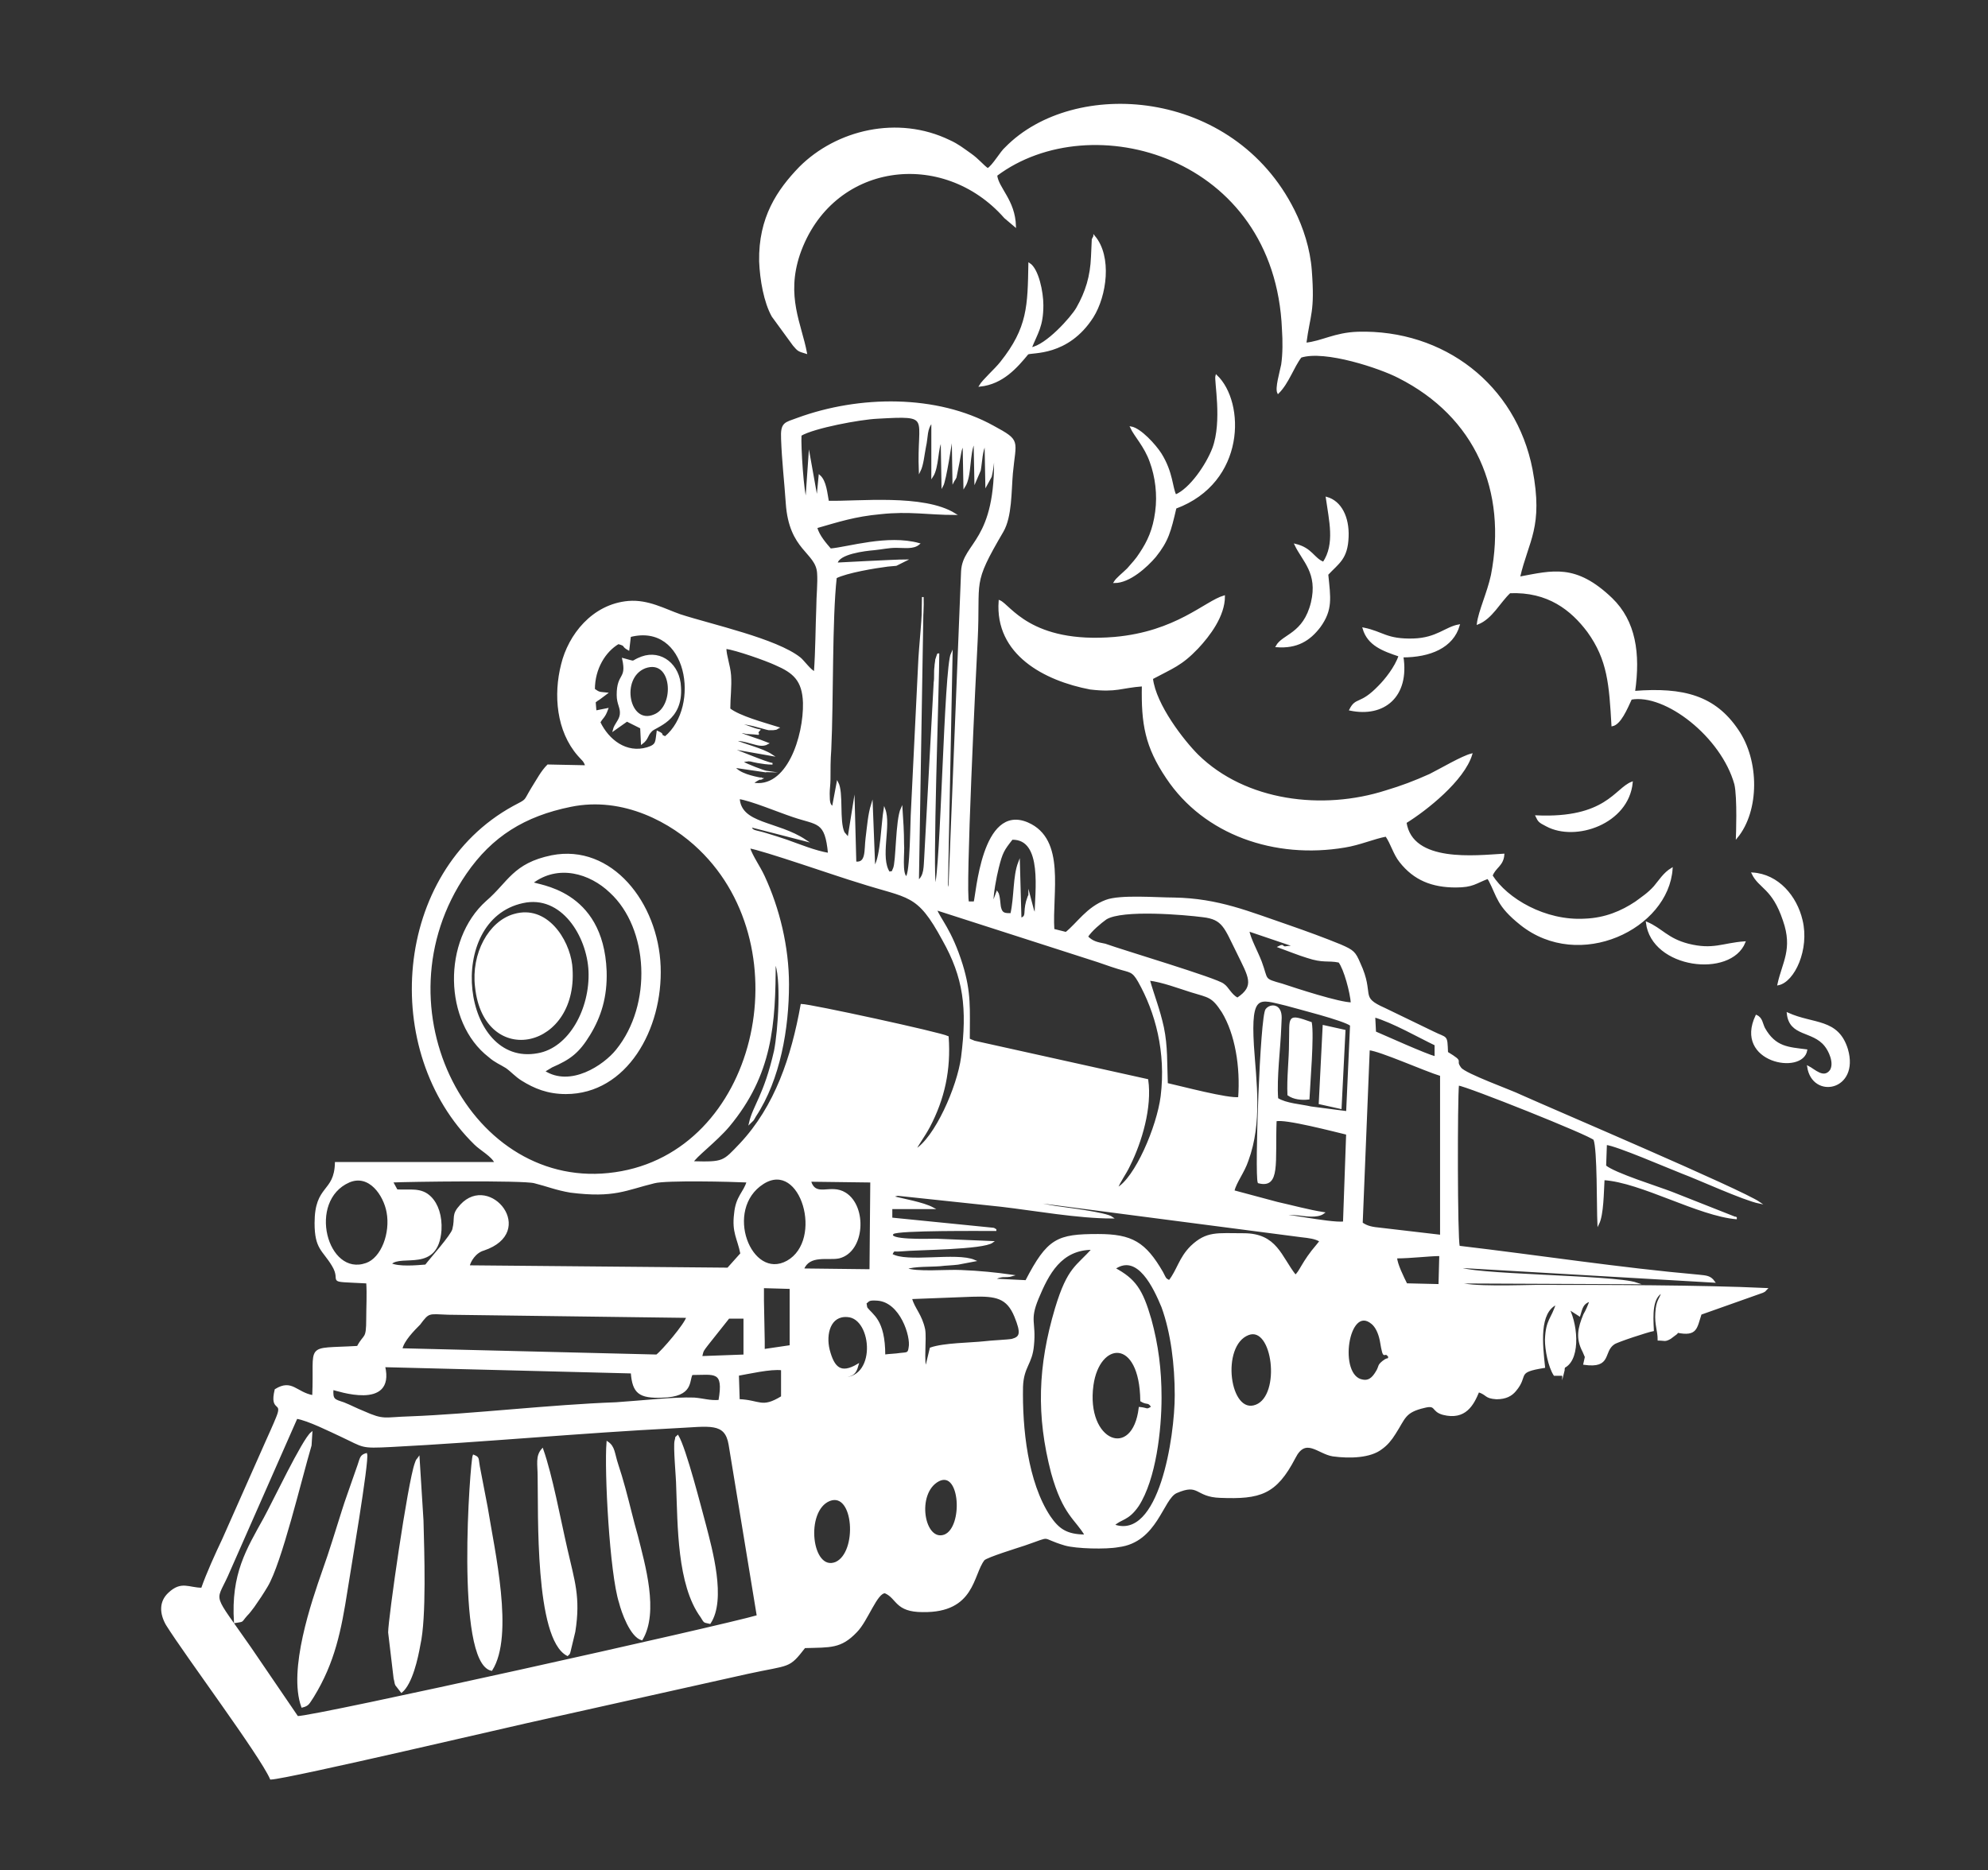 <?xml version="1.0" encoding="UTF-8"?> <!-- Generator: Adobe Illustrator 25.2.1, SVG Export Plug-In . SVG Version: 6.00 Build 0) --> <svg xmlns="http://www.w3.org/2000/svg" xmlns:xlink="http://www.w3.org/1999/xlink" id="Слой_1" x="0px" y="0px" viewBox="0 0 254 239" style="enable-background:new 0 0 254 239;" xml:space="preserve"><rect x="0" y="0" width="254" height="239" fill="#333333" stroke="none"/> <style type="text/css"> .st0{fill-rule:evenodd;clip-rule:evenodd;fill:#FFFFFF;stroke:#FFFFFF;stroke-width:0.216;stroke-miterlimit:22.926;} </style> <path class="st0" d="M104.1,85.9c-0.5-0.1-1.5-1.5-1.9-1.8c-3-2.4-11.3-4.2-15.3-5.5c-2-0.7-4.1-1.9-6.6-1.7c-4.6,0.4-7.6,4.3-8.5,8 c-1,3.9-0.6,8.5,2.1,11.6c0.6,0.7,0.7,0.6,1,1.4L70,97.8c-0.8,0.8-1.3,1.8-2,2.9c-1.1,1.8-0.5,1.4-2.4,2.4 c-15.3,8.4-17,31.3-4.9,43.1c0.7,0.7,2.2,1.5,2.6,2.4l-20.4,0c-0.1,3.9-2.6,2.8-2.6,7.7c0,3.3,1,3.4,2.2,5.4 c1.4,2.3-1.3,1.9,4.4,2.2c0.1,1.5,0,3.1,0,4.6c0,2.8-0.3,1.9-1.2,3.6c-6.9,0.4-5.4-0.6-5.7,6.3c-2.2-0.4-2.7-2.1-4.8-0.8 c-0.7,2.9,1.1,1.3,0.2,3.5c-0.4,1-1,2.3-1.4,3.2l-5.5,12.4c-0.9,1.9-2,4.3-2.7,6.3c-1.7,0-2.6-0.9-4.2,0.6c-1.2,1.1-1.1,2.6-0.3,4 c2.5,4,12,16.7,13.3,19.7c2.3-0.1,31.6-7,34.9-7.7l26-5.8c5.5-1.2,5.2-0.6,7.3-3.3c3.3-0.1,4.6,0.1,6.6-2c1.4-1.4,2.6-5.1,3.7-5 c1.6,0.7,1.3,2.4,4.8,2.4c6.6,0.1,6.3-4.7,7.8-6.6c0.4-0.4,4.3-1.6,5.2-1.9c3.8-1.3,1.8-1,5.2,0c1.4,0.4,5.2,0.5,6.8,0.2 c4.9-0.6,5.6-6.1,7.4-6.9c3-1.3,2.4,0.5,5.6,0.6c5.1,0.2,7.1-0.4,9.5-5c1.4-2.8,3-0.6,4.9-0.3c2.2,0.3,4.8,0.2,6.2-0.9 c0.7-0.5,1.2-1.1,1.7-1.9c1.3-2,1.2-2.8,3.8-3.4c1.6-0.4,0.9,0.5,2.4,0.9c2.8,0.7,3.8-1.2,4.5-2.9c1.2,0.4,0.8,0.8,2.3,0.9 c1.2,0,1.9-0.4,2.4-1c1.7-2-0.1-2.4,3.7-3c-0.3-2.9-0.8-7,1.6-8.1c-0.6,2-1.3,2-1.4,4.6c0,1.3,0.4,3.4,1.1,4.5l1,0 c0-0.1,0.1-0.3,0.1-0.2l0.1-0.4c0-0.6,0.2-0.2-0.2-0.3c2.2-0.7,2-5.2,0.8-7.6l1.4,0.9c0.3-1,0.4-1.6,1.4-1.9 c-0.2,0.6-0.5,1.3-0.8,1.8c-0.7,1.7-1,3-0.1,4.7c0,0,0.3,0.7,0.3,0.7l-0.2,0.9c3.5,0.5,2.3-1.6,3.8-2.6c0.4-0.3,4.4-1.6,5-1.7 c-0.1-2-0.2-4.2,1.2-4.9c-0.3,1-0.7,1-0.8,2.7c-0.1,1.5,0.3,2.2,0.3,3.4c0.8,0,0.8,0.2,1.5-0.2l0.8-0.6c0,0,0.1-0.1,0.1-0.2 c2.5,0.5,2.4-0.5,3-2.3l7.9-2.8c0.4-0.2,0.2-0.1,0.5-0.4c-8.5-0.4-20.6-0.4-29.5-0.4c-1.3,0-8.8,0.3-9.8-0.4l22.7,0.1 c-2.9-1-21.9-1-22.8-2.1l32.7,1.9c-0.5-0.7-1-0.7-1.9-0.8c-10.2-0.9-20.5-2.5-30.7-3.7c-0.3-1.1-0.3-18.8-0.1-20.7 c1.1,0.1,16.9,6.4,17.4,7c0.5,1.3,0.4,8.7,0.5,10.8c0.6-1.2,0.6-4.1,0.7-5.7c4.8,0.3,12.1,4.6,17,5c-0.1,0-0.1-0.2-0.2-0.1l-8.1-3.2 c-1.8-0.7-7.3-2.4-8.5-3.4l0.1-2.8c1.3,0.1,8,3,9.8,3.7c1.9,0.7,7.8,3.4,9.8,3.8c-2.3-1.6-26.5-11.9-30.5-13.7 c-1.2-0.6-7.1-2.7-7.7-3.5c-0.9-1.2,0.6-0.6-1.7-2c-0.1-2.3,0-1.7-1.8-2.6l-6.2-3c-3.4-1.5-1.3-1.7-3.2-5.8 c-0.6-1.4-0.8-1.6-2.4-2.3c-2.2-0.9-4.4-1.7-6.7-2.5c-5-1.7-8.9-3.4-14.6-3.5c-2.2,0-6.9-0.4-8.7,0.3c-2.4,0.9-3.6,2.9-5.1,4.1 l-1.6-0.4c-0.3-4.7,1.5-11.5-3.3-13.6c-5.8-2.5-6.5,9.3-6.8,10.1l-0.8,0c-0.5-1,0.9-29.8,1.1-33.4c0.4-8-0.8-7,3.3-14 c1.1-1.9,1-5.1,1.2-7.4c0.4-4.3,1.1-4.1-2.4-6c-7.2-4-17.1-3.9-25-1c-1.6,0.6-2.1,0.5-2,2.6c0.1,2.8,0.4,5.3,0.6,8.2 c0.4,6,3.8,6.2,4,8.9c0.1,1.3-0.1,3-0.1,4.4C104.3,80.1,104.3,83.1,104.1,85.9L104.1,85.9z M38,219.4l-6-8.8c-5-7.2-4.6-5.7-3-9.2 l8.9-20.2c1.4,0.2,4.4,1.7,5.7,2.3c3,1.4,2.4,1.5,6.4,1.3c11.7-0.6,24.4-1.8,36.3-2.4c4.3-0.2,6.4-0.8,6.9,2.2l3.6,21.9 C92.4,207.8,39.9,219.5,38,219.4L38,219.4z M72.9,103c6.8-1.4,13,2.1,16.5,5.5c13.3,12.8,7.4,38.8-10.8,41.4 c-18.4,2.7-30.9-21.1-19.1-38.3C62.8,106.8,67,104.2,72.9,103L72.9,103z M126.2,21.6c0.7-0.4,1.7-2.2,2.3-2.7c8.7-8.9,29-7.6,36.8,8 c1.1,2.2,2,4.9,2.2,7.7c0.4,5.3-0.2,5.5-0.7,9.3c2.1-0.2,3.7-1.3,6.7-1.4c10.9-0.3,20.1,6.7,22.2,17.5c1.4,7.4-0.5,9-1.6,13.8 c4.3-0.8,7.2-1.7,11.8,2.7c3,2.9,3.6,7,2.9,11.9c6.3-0.5,10.3,0.6,13.2,4.9c2.7,3.9,2.7,10.3-0.1,13.7c0,0,0.2-5.1-0.2-6.8 c-1.7-6.1-8.9-11.7-13.3-10.9c-0.6,1.3-1.4,3.2-2.4,3.4c-0.3-5.2-0.5-8.4-3.1-12c-2.1-2.8-5.1-5.2-10-5c-1.3,1.2-2.3,3.3-4.1,4 c0.2-1.6,1.3-3.9,1.8-6.2c2.1-10.8-2-20.3-11.9-25.3c-2.3-1.2-9.4-3.6-12.5-2.6c-1,1.3-1.6,3.3-2.9,4.6c-0.3-0.6,0.3-2.6,0.5-3.6 c0.2-1.4,0.2-3,0.1-4.5c-0.9-22.3-24.5-28.8-36.6-19.7c0.2,1.7,2.3,3.2,2.4,6.5l-1.3-1.1c-7.9-9-22.2-7.2-26.3,4.7 c-1.8,5.4,0.2,8.9,0.9,12.6c-1-0.3-1-0.3-1.6-1l-2.7-3.7c-1-1.8-1.5-4.6-1.6-7c-0.1-5.6,2.3-9.1,5.1-12c4.7-4.7,12.5-6.6,19.1-3.4 c1.1,0.5,1.7,1,2.7,1.7C125,20.4,125.6,21.2,126.2,21.6L126.2,21.6z M102.3,55.6c1.7-1,7.6-2.1,9.8-2.2c7.2-0.4,5.1-0.2,5.4,6.8 c0.4-0.8,0.5-2.1,0.7-3.1c0.3-1.3,0.1-2.3,0.9-3.2l0,7c0.8-1.2,0.6-3.8,1.2-4.6l0.1,5.8c0.4-0.7,1.1-5.5,1.3-6.7l0.1,6.1 c0.1-0.2,0.1-0.1,0.3-0.5l0.4-2c0.2-1,0.2-1.6,0.6-2.2l0.1,5.4c0.9-1.4,0.5-4.2,1.3-5.8l0.1,5.1l0.6-1.4c0.2-1.1,0.2-2.5,0.7-3.4 l0.1,5.3l0.6-1.1c0,0,0.2-0.9,0.2-1c0.1-0.6,0.1-1.3,0.3-1.9c0.3,11.3-4,11.3-4.2,15l-1.6,40.1c-0.2,0.6,0,0.2-0.3,0.6l0.6-30.2 c-0.9,1.9-1.3,27.9-2.1,29.8c-0.5-1.2,0.4-25.9,0.4-29.8c0,0.1-0.1,0.1-0.1,0.2l-0.2,0.6c0,0.2-0.1,0.6-0.1,0.9 c-0.1,0.7,0,1.4-0.1,2l-1.2,22.2c-0.1,1.4,0,2.5-0.9,3.2l0.6-36.3c0.1,2.4-0.4,6.1-0.5,8.8l-0.9,18.4c-0.1,1.3-0.1,8.2-0.7,8.6 c-0.7-0.4-0.3-3.3-0.4-4.2c0-1.6-0.1-3.1-0.2-4.6c-0.7,1.5-0.6,6.9-1,7.7c-0.3,0.6,0.1,0.3-0.6,0.5c-1.3-1.9,0.2-6-0.6-8.1 c-0.3,1.8-0.4,6-1.2,7.3c0-0.1-0.1-0.1-0.1-0.2l-0.3-7.7c-0.4,1.3-0.5,2.7-0.7,4.3c-0.2,1.5,0.1,3.3-1.4,3.1l-0.2-7.5l-0.7,4.4 l-0.6-0.7c-0.7-1.5-0.1-5.1-0.8-6.4l-0.6,3.2c-0.4-0.4-0.5-0.5-0.5-1.8c0-0.6,0.1-1.2,0.1-1.8c0-1.3,0-2.5,0.1-3.8 c0.3-6.4,0.1-16.6,0.7-22c1.4-0.7,5-1.3,6.6-1.5c0.1,0,1.1-0.1,1.1-0.1l1.2-0.6c-1.4,0-8.7,0.4-8.8,0.4c0.2-1.3,3.6-1.7,4.8-1.8 c1-0.1,1.8-0.3,2.8-0.3c1.1,0,2.2,0.2,2.9-0.4c-4-1.1-9,0.5-11.3,0.7c-0.6-0.7-1.5-1.7-1.8-2.8c2.8-0.8,4.9-1.5,8.2-1.8 c3.7-0.4,6.1,0.1,9.5,0.1c-4-2.5-12.4-1.5-16.2-1.6c-0.2-1-0.3-2.6-1.1-3.3l-0.3,3.1l-1-5.6L103,64C102.6,63.1,102.2,57,102.3,55.6 L102.3,55.6z M70.5,109.4c7.6-1.5,13.5,6,13.8,14.1c0.3,8-4.3,16.2-12,16.2c-2.3,0-4-0.7-5.6-1.7c-0.8-0.5-1.3-1.1-2-1.6 c-0.8-0.5-1.4-0.7-2.2-1.4c-5.7-4.4-5.9-14.8-0.3-19.8C65,112.8,65.6,110.4,70.5,109.4L70.5,109.4z M127.7,76.8 c1.3,0.5,3.9,5.6,14.7,4.7c7.9-0.7,11.6-4.6,14-5.3c0,2.5-1.9,5-3.4,6.6c-2.1,2.2-3.2,2.5-5.8,3.9c0.4,3.4,4,8,5.8,9.8 c6.1,6,16,7.2,24.1,4.6c2-0.6,3.6-1.2,5.6-2.1c1.4-0.7,4.1-2.3,5.3-2.6c-1,3.3-5.8,7.1-8.4,8.7c0.8,5.3,9,4.3,12.5,4.1 c-0.1,1.4-1.1,1.6-1.5,2.7c1.9,3,6.8,5.9,11.9,5.6c2.6-0.1,4.7-1,6.5-2.2c0.8-0.6,1.6-1.1,2.4-2c0.6-0.7,1.2-1.7,2.2-2.3 c-0.5,7.6-11.8,13.1-19.3,7.1c-3-2.4-2.9-3.5-4-5.6l-0.2-0.3c-1.6,0.6-1.9,1.1-4.1,1.1c-3,0-5.3-0.9-7.1-3.2c-0.8-1-1.1-2.3-1.8-3.3 c-1.6,0.3-3.4,1.1-5.3,1.4c-8.9,1.5-17.9-1.6-22.7-8.8c-2.7-4-3.2-6.9-3.1-11.8c-2.8,0.2-3.3,0.8-6.7,0.4 C133.5,86.9,127.2,83.6,127.7,76.8L127.7,76.8z M95.8,143.5c0.5-0.5,0.3-0.2,0.7-0.9c3.1-4.7,4.2-11.2,4.2-16.8 c0-4.8-1.2-9.7-3.1-13.8c-0.6-1.3-1.5-2.5-1.9-3.7c1.6,0.2,11.6,3.7,14,4.4c6.5,2.1,7.5,1.3,10.8,7.4c2.7,4.8,3.2,8.7,2.4,15 c-0.5,3.8-3.4,10.4-6,11.9c0.5-1,1.1-1.7,1.8-3c1.9-3.6,2.7-7.3,2.4-11.5c-1-0.5-17.6-4.1-18.7-4.1c-1.2,6.7-3.3,13-7.8,17.8 c-2.2,2.3-2.1,2.4-6.1,2.3c0.2-0.6,3-2.7,4.6-4.6c5.5-6.6,5.9-13,5.9-21.1c1,2,0.5,9,0,11.5C97.7,140,96.3,141.3,95.8,143.5 L95.8,143.5z M123.8,132.8c0-3.9,0.2-5.9-0.9-9.5c-1.4-4.5-2.9-5.9-3.3-7.1l19.9,6.4c1,0.3,2.3,0.8,3.3,1.1c1.6,0.5,1.9,0.3,2.7,1.7 c2.2,3.9,3.6,9,2.9,14.7c-0.5,3.9-3.3,10.5-5.7,11.8c0.3-0.9,1.1-1.9,1.6-3c1.5-3,2.8-7.4,2.3-10.9l-22.1-4.9 C124,132.9,124,132.9,123.8,132.8L123.8,132.8z M50.7,152.1l-0.6-1.1c1.9-0.1,16.8-0.3,18.2,0.1c1.6,0.4,2.8,0.9,4.6,1.2 c5.6,0.7,7-0.3,10.7-1.2c1.5-0.4,9.9-0.2,11.9-0.1c-0.4,1.4-1.4,1.9-1.6,4.1c-0.3,2.4,0.4,3.1,0.8,5.1l-1.7,1.9l-33.1-0.3 c0.1-0.6,0.8-1.8,1.9-2.1c6.8-2.3,0.8-9.7-2.9-5.7c-1.2,1.3-0.6,1.5-1,3.1c-0.2,0.8-2.9,3.8-3.5,4.6c-1.2,0.1-3.5,0.3-4.5-0.2 c1.4-1.4,6,1.1,6.4-4.3c0.1-1.8-0.4-3.3-1.3-4.2C53.8,151.8,52.4,152.2,50.7,152.1L50.7,152.1z M157.6,152.2 c0.3-1.2,1.3-2.4,1.8-3.9c1.8-4.9,1-10.1,0.7-14.7c-0.4-6.8,0.8-6,4.2-5.2c1.4,0.4,7.4,1.9,8.3,2.6l-0.5,11.1l-4.6-0.6 c-1.3-0.3-3.2-0.4-4.3-1.1c-0.2-2.7,0.3-6.4,0.4-9.2c0-0.7,0.2-1.6-0.2-2.2c-0.4-0.6-1.2-0.5-1.6,0c-0.7,0.8-1.4,21-1,22.1 c2.7,0.7,2-2.5,2.2-7.9c1-0.4,7.8,1.4,9.1,1.7l-0.4,11.3c-1.9,0.2-8.5-1.3-9.2-1c1.1-0.1,2.1-0.1,3.3,0c0.9,0.1,2.5,0.4,3.3-0.2 c-1.9-0.3-4.1-0.9-5.9-1.3L157.6,152.2L157.6,152.2z M113.9,152.9l0.4-0.1c1.3-0.3-1.2,0.1,0.4-0.1l13.2,1.4 c4.3,0.5,9.8,1.5,14.2,1.5c-0.8-0.6-6-1.2-7.3-1.4c-2.4-0.4-4.7-1-6.9-1.2l38.4,5c0.9,0.1,1.8,0.2,2.4,0.6l-0.4,0.5 c-1.9,2.2-2.2,3.5-2.8,3.9c-1.9-2.4-2.4-5.3-6.6-5.3c-3.4,0-4.7-0.3-6.7,1.6c-1.5,1.5-1.7,3-2.8,4.4c-0.5-0.3-0.4-0.1-0.9-1.1 c-2.2-3.8-3.9-4.8-8.2-4.8c-5.2,0-6.4,0.5-9.2,5.9l-4.1-0.2c0.3-0.2,0.1-0.1,0.6-0.3c0.5-0.1-0.1,0,0.5-0.1c0.3,0,0.9,0,1.2-0.1 c-2.1-0.3-4.1-0.5-6.5-0.6c-1.8-0.1-5.8,0.3-7.1-0.3c1.2-0.4,3.1-0.3,4.4-0.4c0.8-0.1,1.5-0.1,2.3-0.2l2.1-0.4 c-2.3-1-8.7,0.4-10.6-0.8c0.4-0.7,0.1-0.4,1.3-0.5c2-0.2,10.4-0.2,11.6-1.1c-2.4-0.1-4.9-0.2-7.2-0.3c-1,0-6.5,0.2-5.5-0.8 c0.6-0.5,11.6-0.4,13.2-0.4c-0.1,0-0.1-0.1-0.2-0.1c0,0-0.1-0.1-0.2-0.1l-13-1.3l0-1.3l5.3,0C117.9,153.7,115.4,153.3,113.9,152.9 L113.9,152.9z M66.8,115.3c5-1.1,8.3,4.3,8.5,8.8c0.2,4.8-2.5,9.9-6.6,10.6C58.9,136.5,56.6,117.5,66.8,115.3L66.8,115.3z M174,156.3l0.9-22.2c1.4,0.1,7.2,2.7,9.2,3.3l0,20.5l-7.7-0.9C175.4,156.9,174.7,156.8,174,156.3L174,156.3z M42.5,177.5 c0.5,0.1,7.9,2.7,6.6-2.9l31.6,0.8c0.2,2.6,1,3.2,3.9,3.1c4-0.1,3.3-2.1,3.8-2.9c2.9,0,4.2-0.6,3.5,3.4c-1.2,0.1-2-0.2-3.2-0.3 c-2.6-0.1-6.9,0.4-10,0.6c-8.4,0.3-18.4,1.5-26.3,1.8c-3.4,0.1-3.3,0.5-6-0.7c-1-0.4-1.5-0.7-2.5-1.1 C42.7,178.9,42.4,178.9,42.5,177.5L42.5,177.5z M51.3,172.4c0.2-1.1,1.6-2.5,2.3-3.2c1.2-1.6,1.1-1.4,3.7-1.3l30.5,0.4 c-0.2,0.9-3.2,4.4-3.9,4.9L51.3,172.4L51.3,172.4z M65.7,116.9c4.1-1.2,6.9,3.1,7.3,6.4c1.1,10.7-11.1,13.3-12.2,2.8 C60.3,121.9,62.5,117.8,65.7,116.9L65.7,116.9z M68,112.8c3.3-2.5,7.4-1.3,10,1.2c5,4.6,5.5,14.4,0.8,20.2c-1.6,2-5.9,4.9-9.3,2.7 l1-0.6c2.3-1,3.4-1.8,4.8-4.1c1.4-2.3,2.2-4.8,2.1-8.1C77,113.6,68.5,113.2,68,112.8L68,112.8z M80.5,81.3c7.4-1.9,9.2,9,4.5,12.9 c-1-0.4,0.1-0.2-1-0.7c-0.2,1.3,0,1.7-1.3,2.1c-2.7,0.8-5-1-6.1-3.3c0.4-0.7,0.6-0.6,1-1.7l-1.5,0.3l-0.1-1.2 c0.5-0.4,0.3-0.2,0.7-0.5l0.8-0.6c-0.9-0.1-0.9,0-1.6-0.5c0-2.7,1.4-4.9,3.1-5.9c1.1,0.3,0.4,0.3,1.3,0.8L80.5,81.3L80.5,81.3z M138.9,119.7c0.5-0.8,1.7-1.8,2.4-2.3c2.1-1.3,10.1-0.6,12.4-0.3c2.6,0.3,2.8,1.4,4.4,4.6c1.5,3.1,2.4,4.3,0,5.9 c-0.9-0.5-1.2-1.4-1.8-1.8c-0.8-0.7-12.9-4.3-15.1-5.1C140.2,120.5,139.6,120.4,138.9,119.7L138.9,119.7z M149.1,138.5 c-0.1-2.6,0-4.8-0.5-7.2c-0.5-2.3-1.2-4-1.8-6.1c1.7,0.2,3.8,1,5.4,1.5c2.3,0.7,2.7,0.6,4,2.6c1.7,2.8,2.4,7,2.1,11 C156.9,140.5,150.9,138.9,149.1,138.5L149.1,138.5z M93.2,90.6c0-1.5,0.2-2.8,0.1-4.3c-0.1-1.3-0.6-2.5-0.6-3.5 c1.4,0.2,5.1,1.5,6.4,2.1c2.3,1,3.5,2,3.6,4.9c0.1,4.3-2.1,11.2-6.6,10.3l0.6-0.4c0.1,0,0.1-0.1,0.2-0.1c0.8-0.4,0,0.1,0.4-0.1 c-1.1-0.2-2.9-0.6-3.5-1.5l4.1,0.6c-0.2,0-2.6-0.9-3-1.2c0.3-0.2-0.1-0.1,0.6-0.2c0.9-0.1-0.2,0,0.4,0c0,0,0.8,0.2,0.9,0.2 c0.6,0.1,1.2,0.2,1.9,0.2c-0.6,0-5-1.9-5.8-2.1l5.7,1c-1.2-0.8-3.5-1.3-4.8-1.9c0.6-0.1,1.4,0.1,2.1,0.3c0.8,0.2,1.5,0.5,2.2,0.1 c-1.2-0.5-2.7-0.9-3.8-1.4c0.8-0.1,0.8,0.1,1.3,0.1c2.3,0.1,0.7,0.3,1.4-0.4c-1-0.2-1.8-0.7-2.8-0.8c0.9-0.3,3.4,0.6,4,0.7 c0.3,0,0.3,0,0.6,0c0.7-0.1,0.2,0,0.6-0.2C97.5,92.4,94.5,91.6,93.2,90.6L93.2,90.6z M138.7,196.2c-2.5,0-3.5-0.8-4.6-2.4 c-2.9-4.4-3.6-11.3-3.5-16.6c0.1-2.6,1.2-2.9,1.4-5.3c0.3-3-0.6-3.1,0.6-6c1.3-3.1,2.9-6.3,7-6.3c-2,2.3-3.1,2.3-4.7,7.6 c-2.2,7.4-2.4,13.7-0.5,21C135.9,193.6,137.5,194.1,138.7,196.2L138.7,196.2z M38.6,218.1c-1.7-4.7,1.3-13.4,2.7-17.4 c0.9-2.5,1.7-5.2,2.5-7.7c0.4-1.3,0.9-2.6,1.3-3.8c0.2-0.6,0.5-1.4,0.7-2c0.3-0.9,0.3-1.2,1-1.4c0.3,0.8-2.2,15.4-2.5,17.4 c-0.8,5.1-1.6,9.2-4.3,13.6C39.4,217.7,39.4,217.9,38.6,218.1L38.6,218.1z M51.3,216.2l-0.7-0.9c-0.1-0.2-0.1-0.5-0.2-0.8l-0.7-5.9 c0-1.7,2.5-19.2,3.4-21.6c0.2-0.6,0.2-0.4,0.4-0.7l0.5,8c0.1,3.9,0.4,12.4-0.4,15.9C53.3,211.9,52.6,215.1,51.3,216.2L51.3,216.2z M62.8,213.4c-4.6-1-2.6-26.8-2.3-27.4c0.7,0.3,0.5,0.3,0.7,1.4l1,5.2C63.1,198.2,65.6,209,62.8,213.4L62.8,213.4z M72.5,211.5 c-4.1-2.1-3.6-18.3-3.7-22.8c0-1.6-0.3-2.6,0.5-3.5c1.2,3.4,2.2,8.9,3.1,12.8c0.9,4,1.7,6.1,1,10.5l-0.6,2.5 C72.7,211.4,72.7,211.3,72.5,211.5L72.5,211.5z M150.2,63.3c1.9-0.8,4-3.9,4.8-6c1.3-3.5,0.2-8.7,0.4-9.3c3.6,3.4,3.7,13.6-5.2,16.9 c-0.7,3-1,4.2-2.6,6.2c-1.1,1.3-3.3,3.3-5.2,3.3c0.3-0.5,1.1-1.1,1.7-1.7c0.6-0.7,1.1-1.2,1.6-2c1-1.5,1.7-3,2-5.3 c0.3-2.2,0-4.5-0.7-6.4c-0.7-2-2-3.3-2.5-4.4c1.2,0.2,3.1,2.3,3.8,3.4C149.8,60.4,149.7,62.4,150.2,63.3L150.2,63.3z M116.4,165.9 c2.6-0.1,5.1-0.2,7.8-0.3c3.1-0.1,4.5,0.2,5.5,2.6c0.9,2.2,0.7,2.7-0.4,3c-0.5,0.1-2.8,0.2-3.5,0.3c-1.8,0.2-5.2,0.2-6.9,0.8 l-0.6,2.5c-0.4-0.7,0-3.7-0.2-4.9C117.7,168,116.8,167.3,116.4,165.9L116.4,165.9z M30,207.3c-0.4-6.2,1.6-9.3,3.8-13.3 c1.1-2,4.9-10,6-10.9l-0.1,1.6c-1.3,4.4-3.8,15-5.6,18c-0.6,1-1,1.6-1.7,2.6c-0.4,0.5-0.5,0.7-0.9,1.1 C30.7,207.3,31.2,207.1,30,207.3L30,207.3z M82,209.5c-1.4-0.4-2.5-3.5-2.8-4.7c-1.2-3.7-1.9-16.9-1.6-20.5c0.9,0.6,0.8,1.4,1.3,2.9 c0.3,0.9,0.6,1.9,0.9,3c0.6,2.2,1,4,1.6,6.1C82.3,199.9,84.1,206,82,209.5L82,209.5z M97.5,151.2c4.9-3.1,7.9,7.3,3.1,10 C95.9,163.8,92.3,154.5,97.5,151.2L97.5,151.2z M44.6,151c2.6-1.1,4.5,1.7,4.9,3.9c0.5,2.7-0.7,5.9-2.7,6.6 C41.7,163.3,39.1,153.4,44.6,151L44.6,151z M90.7,207.4c-0.8-0.2-0.6,0-1.1-0.8c-3-4.1-2.9-11.7-3.1-16.7c0-1-0.4-5.1-0.2-5.8 c0.2-0.7-0.1-0.2,0.3-0.6c1,1.7,2.9,9.2,3.5,11.4C90.9,198,92.7,204.4,90.7,207.4L90.7,207.4z M142.4,162.1c3-2.1,5.1,2.5,6.1,4.9 c1.2,3.3,1.7,7.4,1.7,11.3c0,5.3-2,18.7-7.9,16.6c0.9-0.9,1.8-0.6,3.1-2.5c2.2-3.4,2.9-9.7,2.9-13.8c0-3.6-0.4-6.7-1.3-10 C145.9,164.8,145,163.5,142.4,162.1L142.4,162.1z M131.7,44.5c0.8-2,1.5-2.8,1.5-5.5c0-1.7-0.6-4.6-1.7-5.3 c-0.1,5.4-0.1,8.2-3.6,12.6c-0.7,0.9-2.3,2.3-2.7,3c2.9-0.3,4.7-2.4,6.1-4.1c0.5-0.3,5.1,0.3,8.3-4.7c1.7-2.7,2.4-7.7,0.2-10.3 c0,0.1-0.1,0.1-0.1,0.2c0,0.1-0.1,0.1-0.1,0.2l-0.1,2.2c-0.1,2.5-0.7,4.5-1.9,6.6C136.9,40.6,133.7,44.2,131.7,44.5L131.7,44.5z M79.6,84.2c1.9,0.5,0.8,0.4,2.4-0.2c2.5-0.9,4.8,1,4.9,3.8c0.3,4.3-3.2,5-3.7,5.6c-0.6,0.6-0.4,1-1.2,1.6L81.9,93l-1.8-0.9 l-1.7,1.2c0.2-0.8,0.8-1.2,0.9-2c0.1-0.9-0.4-1.3-0.4-2.5C78.9,86,80.2,86.9,79.6,84.2L79.6,84.2z M172.7,128.2 c-1.6,0-7.1-1.8-8.9-2.4c-2.5-0.7-1.8-0.5-2.7-2.9c-0.5-1.3-1.4-2.9-1.6-4l5.6,1.9c-0.4,0.3,0.2,0.1-0.6,0.2c-0.9,0.2-0.3-0.4-1.1,0 c1.1,0.4,2.6,1,3.6,1.3c2.1,0.7,2.6,0.3,4.1,0.6C171.8,123.8,172.6,126.8,172.7,128.2L172.7,128.2z M145.6,179.9 c-0.8,6.8-7,4.4-6-2.9c0.8-5.7,6.1-6.2,6.2,2c0.8,0.5,0.9,0,1.4,0.8C146.4,180.3,146.7,180,145.6,179.9L145.6,179.9z M169.1,71.9 c1.6-2.4,0.8-5.4,0.4-8.3c1.8,0.5,2.8,2.5,2.7,5c-0.1,2.8-1.2,3.3-2.6,4.8c0.3,3,0.6,4.5-1,6.7c-1.3,1.7-2.9,2.7-5.5,2.5 c0.8-1.5,3.5-1.5,4.5-5.6c0.9-3.8-1.1-5.3-2.1-7.4C167.6,70.1,167.8,71.4,169.1,71.9L169.1,71.9z M174.2,80.3 c2.5,0.5,2.9,1.5,6.4,1.4c3-0.1,4.1-1.5,5.8-1.8c-0.8,2.8-3.7,4-7.2,4c0.8,5.1-2.4,7.7-6.7,6.8c0.8-1.6,1.3-0.5,3.7-3 c0.8-0.8,2.1-2.4,2.6-3.9C176.7,83.1,174.8,82.4,174.2,80.3L174.2,80.3z M102.6,162.2c0.8-2,3.2-1.2,4.6-1.5 c3.2-0.8,3.5-6.5,0.8-8.2c-1.9-1.2-3.8,0.7-4.5-1.6l7.8,0.1l-0.1,11.3L102.6,162.2L102.6,162.2z M159.5,170.5c3.2-1.2,4.3,7.8,1,9.1 C157,181,155.8,171.9,159.5,170.5L159.5,170.5z M126.8,115.6c0-1.4,0.4-3.5,0.7-4.7c0.5-2,0.7-2.3,1.8-3.7c4.1-0.1,3,6.9,3,9.7 c-0.2-0.3-0.1-0.1-0.3-0.6l-0.5-1.9c0,0.1-0.1,0.1-0.1,0.2l-0.2,0.6c-0.4,1.5,0.1,1.9-0.8,2.2l-0.2-7.2c-0.7,1.8-0.5,4.4-1,6.6 c-0.8,0-1.2,0-1.4-0.8c-0.1-0.3-0.1-1.6-0.4-2L126.8,115.6L126.8,115.6z M106,191.7c3.2-1.2,3.7,6.7,0.8,8 C103.6,201,102.7,193,106,191.7L106,191.7z M102.9,107.4c-3.6-2.4-8.3-2-8.5-5.4c1.5,0.2,5.1,1.7,6.9,2.3c3.2,1.1,4.2,0.5,4.6,4.8 c-1.8-0.3-3.7-1.1-5.4-1.7c-0.9-0.3-1.5-0.5-2.5-0.8c-1.6-0.5-1.9-0.3-2.1-1L102.9,107.4L102.9,107.4z M109.6,174.4 c-2.2,1.3-3.1,0.4-3.7-1.9c-0.5-2,0.1-4.5,2.4-4.3c3.3,0.2,3.9,8.4-1,7.9C108.7,175.7,109.2,175.9,109.6,174.4L109.6,174.4z M164.6,139.9c-0.1-2.1,0.2-4.5,0.2-6.6c0.1-3.4-0.4-3.7,2.7-2.6c0.3,1.7-0.2,7.6-0.3,9.7C166.3,140.5,165.3,140.4,164.6,139.9 L164.6,139.9z M227.2,125.8c0.6-2.8,2-4.5,0.7-8.2c-1.4-4.2-3.1-4.1-4-6c3.3,0.2,5.6,3,6.3,6C231.1,121.3,229.2,125.4,227.2,125.8 L227.2,125.8z M177.5,173.4c-0.3,0.7,0.1-0.1-0.8,0.6c-0.6,0.5-0.4,0.5-0.7,1.1c-0.4,0.7-0.9,1.5-1.9,1.3c-3.3-0.5-1.9-9.9,1.2-7.3 c0.5,0.4,0.9,1.2,1.1,2.2C176.9,174.3,176.8,172.3,177.5,173.4L177.5,173.4z M168.6,141l0.5-9.9l2.7,0.6l-0.5,9.9L168.6,141 L168.6,141z M231,136.3c0.6,4.1,6.5,3,5-2.2c-1.2-3.9-4.3-3.1-7.6-4.6c0.3,2.9,3.2,2.1,4.8,4.1c0.5,0.6,1.3,2.2,0.7,3.2 C233,138,231.8,136.7,231,136.3L231,136.3z M97.5,166.2l0-1.7l3.5,0.1l0,3.6l0,1l0,2.8l-3.4,0.5l0-1.1L97.5,166.2L97.5,166.2z M82.4,85.3c3.6-1.3,4,5,1.2,6.1C80.3,92.8,79.1,86.6,82.4,85.3L82.4,85.3z M119.9,189.2c2.9-1.5,3.3,6,0.8,7 C118,197.2,116.9,190.8,119.9,189.2L119.9,189.2z M196.3,104.3c8.9,0.4,10.1-3.5,12.2-4.3c-0.5,5.2-7.2,7.5-10.9,5.5 C196.6,105,196.6,104.9,196.3,104.3L196.3,104.3z M222.9,120.4c-1.8,4.5-11.8,3.3-12.5-2.5c1.9,0.8,2.6,2.1,5.3,2.8 C218.9,121.5,220.1,120.6,222.9,120.4L222.9,120.4z M110.6,166.5c0.4-0.2,0.2-0.5,1.5-0.4c3,0.2,4.4,4.7,4.1,6.1 c-0.1,0.8-0.3,0.7-1.2,0.8c-0.6,0.1-1.3,0.1-2,0.2c0-4.6-1.6-5.1-2.3-6.1L110.6,166.5L110.6,166.5z M94.3,175.7 c1.2-0.2,4.2-0.9,5.6-0.7l0,3.5c-2.6,1.6-2.8,0.5-5.5,0.4L94.3,175.7L94.3,175.7z M89.6,173.4c0.2-0.9,0.2-0.8,0.8-1.6l2.7-3.4l2,0 l0,4.8L89.6,173.4L89.6,173.4z M178.4,160.7c1.9,0,4.2-0.3,5.6-0.3l-0.1,3.8l-4.2-0.1C179.3,163.3,178.4,161.5,178.4,160.7 L178.4,160.7z M230.8,134.2c-0.5,3.1-9.2,1.5-6.4-4.4c0.7,0.3,0.7,1,1,1.6C226.8,133.9,228.5,133.9,230.8,134.2L230.8,134.2z M175.7,131.9l-0.1-2c2.4,0.7,5.7,2.6,7.8,3.6l0,1.6C182.2,134.8,177.1,132.5,175.7,131.9z"></path> </svg> 